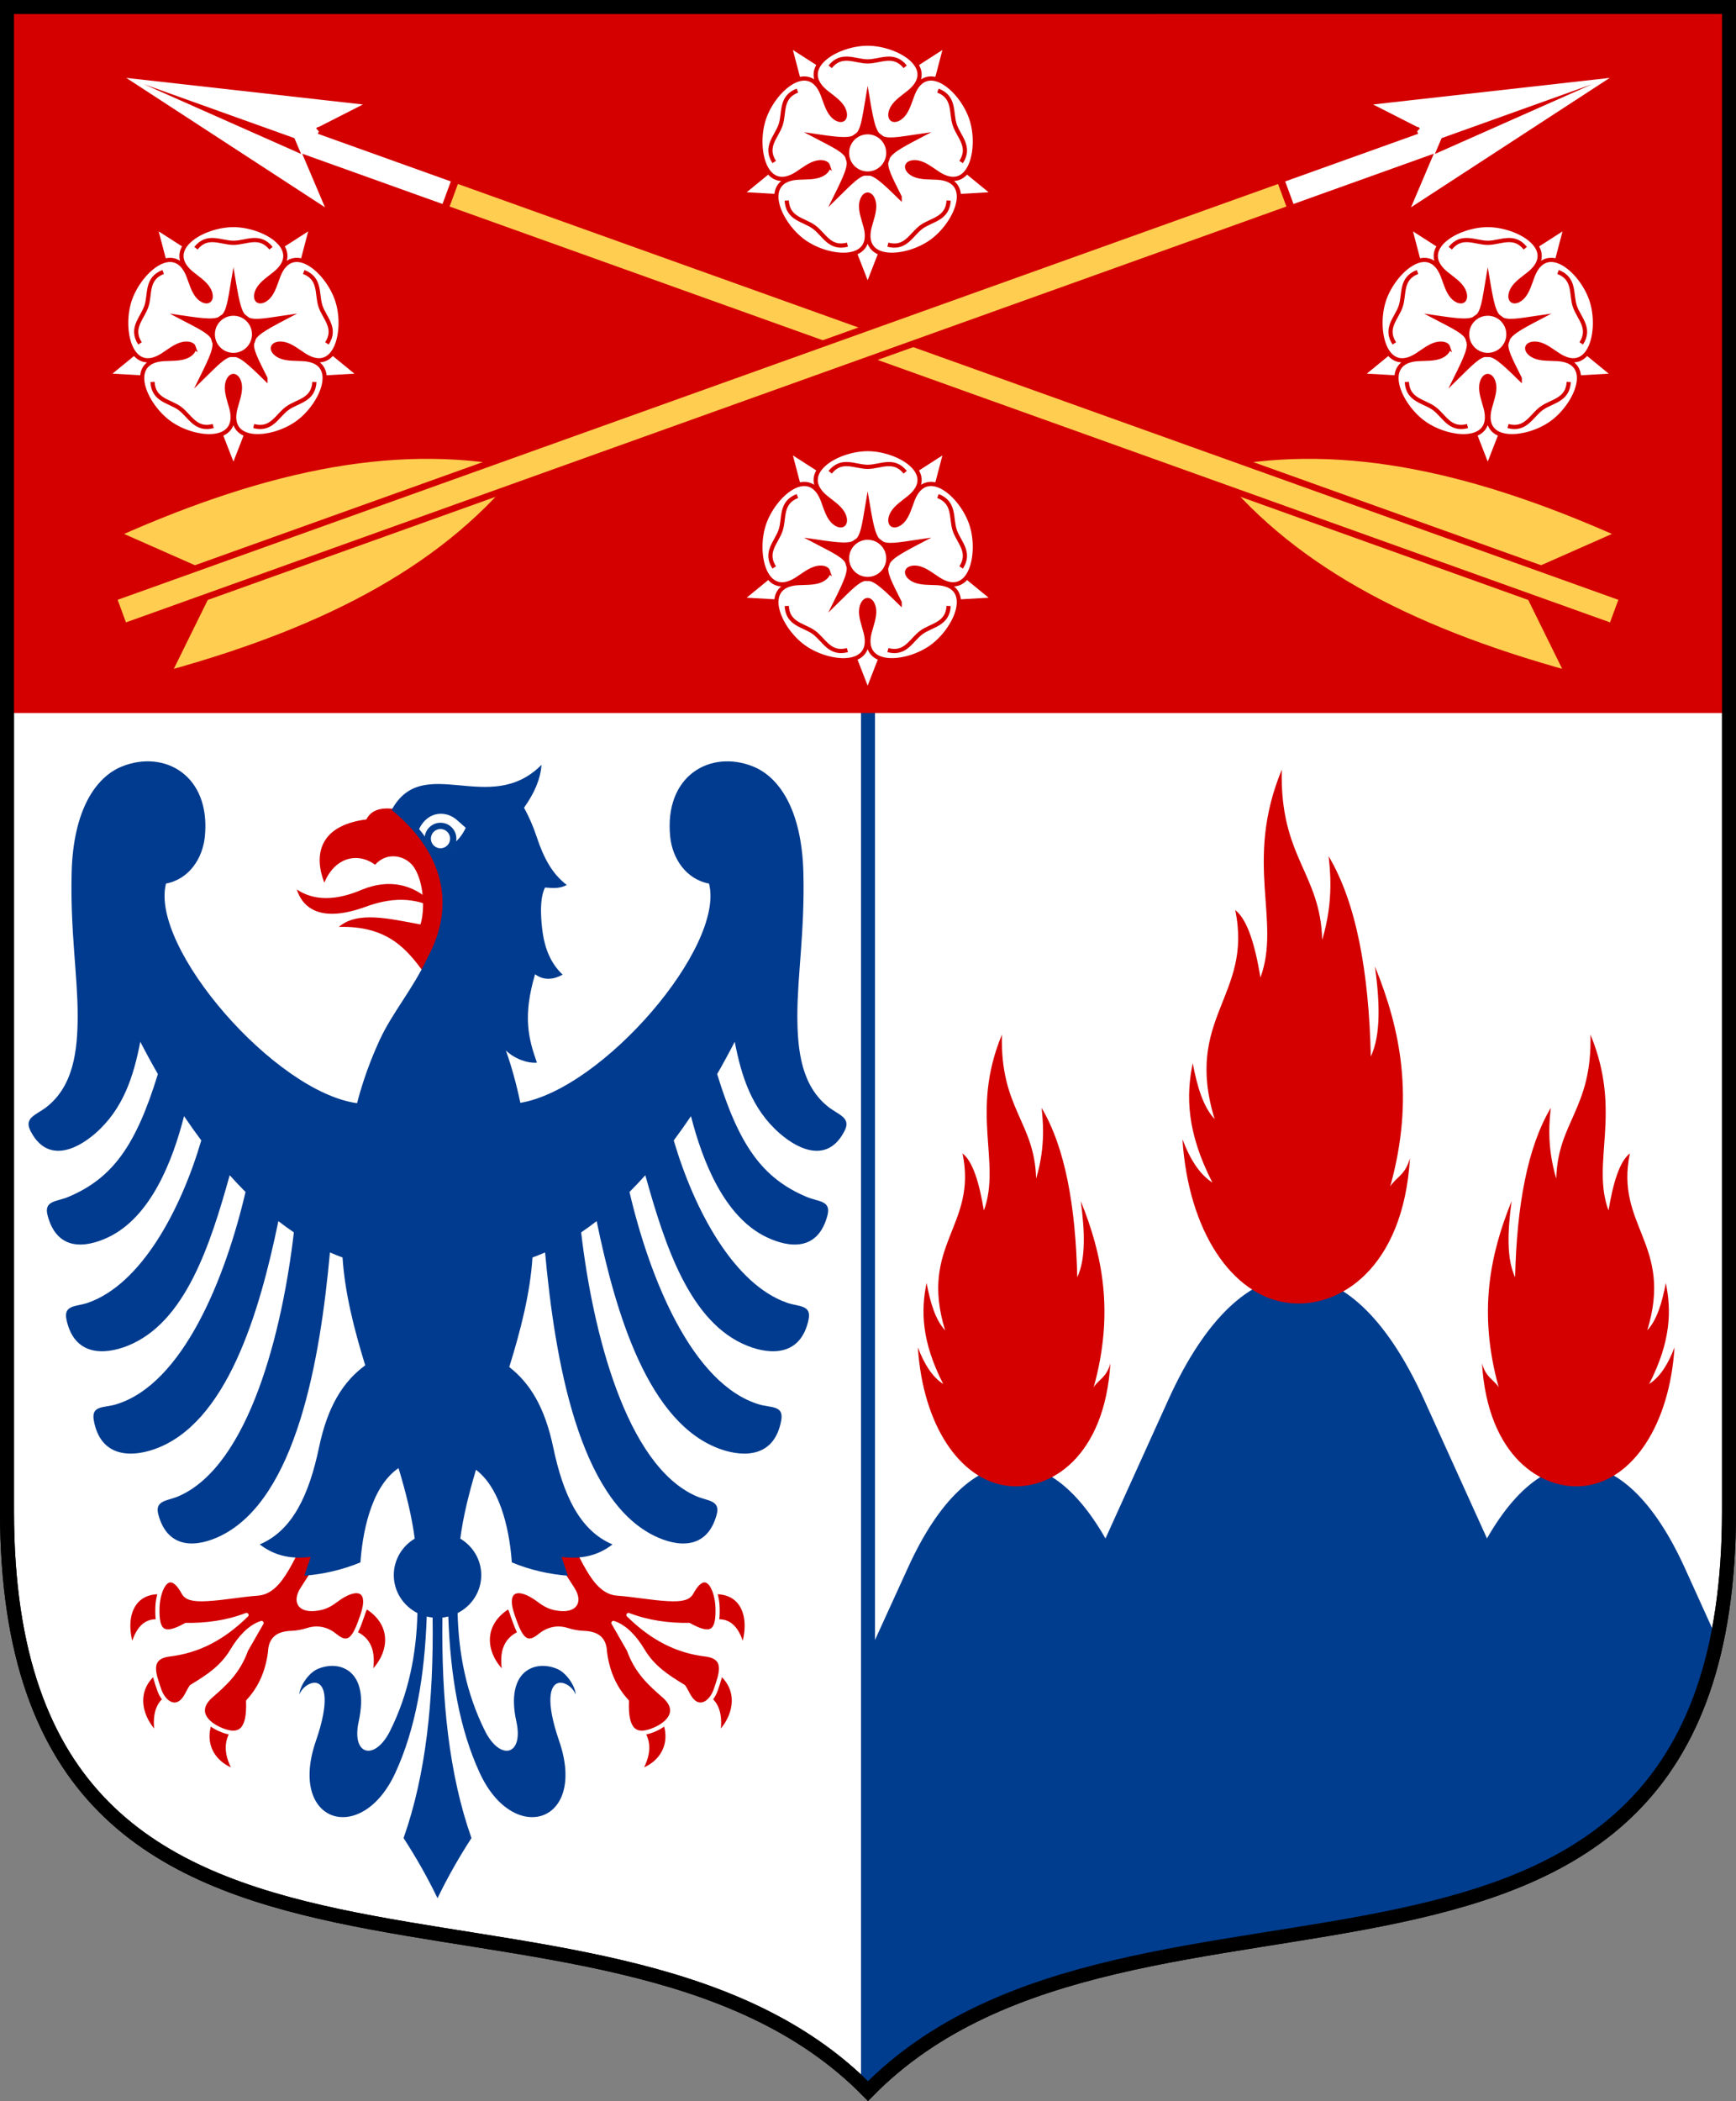 <svg height="300" width="248" xmlns="http://www.w3.org/2000/svg" xmlns:xlink="http://www.w3.org/1999/xlink"><rect width="100%" height="100%" fill="#808080" stroke="none"/><path d="m.971 101.81h246.06" fill="none" stroke="#000" stroke-width="2"/><path d="m247 1v214.77c0 82.42-84.912 44.012-123 82.791-38.089-38.77-123-.37-123-82.79v-214.77z" fill="#fff" stroke="#000" stroke-width="2"/><path d="m144.88 209.22c-5.39 0-10.76 4.89-15.19 14.66l-5.69 12.46v62.22c15.27-15.55 38.07-18.69 59.91-22.18l-23.85-52.5c-4.43-9.77-9.8-14.66-15.18-14.66z" fill="#003d8f" fill-rule="evenodd"/><path d="m225.47 209.22c-5.39 0-10.75 4.89-15.19 14.66l-23.66 52.06c27.03-4.43 52.04-10.24 58.66-41.94l-4.59-10.12c-4.44-9.77-9.83-14.66-15.22-14.66z" fill="#003d8f" fill-rule="evenodd"/><path d="m185.19 182.25c-6.45 0-12.94 5.83-18.25 17.53l-28.19 62.19-14.75 29.65v6.94c27.73-28.23 80.28-15.55 106.81-38.37l-27.4-60.41c-5.31-11.7-11.77-17.53-18.22-17.53z" fill="#003d8f" fill-rule="evenodd"/><path d="m143.13 147.72c-4.616 11.18-.045 18.207-2.577 25.112-.656-3.937-1.57-7.001-3.051-8.147 2.16 10.358-6.253 12.974-2.489 25.247-1.354-1.422-2.108-3.897-2.646-6.753-.809 3.914-.756 8.31 2.374 14.424-1.543-.99-2.709-2.821-3.616-5.227.702 11.041 5.949 18.919 12.784 19.767 6.134.761 13.915-4.139 14.716-17.492-.585 2.107-1.652 2.255-2.384 3.427 2.977-10.723 1.228-18.995-1.845-26.582.571 4.272.745 8.197-.501 10.879-.237-10.199-1.741-18.551-5.099-24.198.135 1.419.685 5.218-.778 10.106-.209-8.12-5.146-9.943-4.887-20.563z" fill="#d40000" fill-rule="evenodd"/><path d="m183.11 109.89c-5.455 13.213-.053 21.517-3.045 29.678-.775-4.652-1.856-8.275-3.606-9.628 2.553 12.241-7.39 15.333-2.941 29.837-1.6-1.68-2.492-4.605-3.127-7.981-.956 4.626-.893 9.821 2.805 17.047-1.823-1.169-3.201-3.333-4.273-6.177.83 13.049 7.03 22.36 15.109 23.361 7.249.899 16.444-4.891 17.391-20.672-.691 2.49-1.952 2.664-2.818 4.05 3.518-12.672 1.451-22.449-2.181-31.415.675 5.049.881 9.687-.592 12.857-.28-12.052-2.058-21.92-6.027-28.595.159 1.679.81 6.164-.919 11.946-.246-9.602-6.08-11.759-5.773-24.308z" fill="#d40000" fill-rule="evenodd"/><path d="m227.21 147.72c4.616 11.18.045 18.207 2.577 25.112.656-3.937 1.57-7.001 3.051-8.147-2.16 10.358 6.253 12.974 2.489 25.247 1.354-1.422 2.108-3.897 2.646-6.753.809 3.914.756 8.31-2.374 14.424 1.543-.99 2.709-2.821 3.616-5.227-.702 11.041-5.949 18.919-12.784 19.767-6.134.761-13.915-4.139-14.716-17.492.585 2.107 1.652 2.255 2.384 3.427-2.977-10.723-1.228-18.995 1.845-26.582-.571 4.272-.745 8.197.501 10.879.237-10.199 1.741-18.551 5.099-24.198-.135 1.419-.685 5.218.778 10.106.209-8.126 5.146-9.948 4.887-20.567z" fill="#d40000" fill-rule="evenodd"/><path d="m124 98.953v199.67" fill="none" stroke="#003d8f" stroke-width="2"/><path d="m1 1v100.81h246v-100.81z" fill="#d40000"/><g fill-rule="evenodd" transform="matrix(-.645 .269 .365 .597 -52.249 13.984)"><g stroke="#d40000" stroke-width="1.439"><path d="m-238.29 195.41c-2.951 24.932-16.769 46.397-40.975 68.199l-2.012-22.102-22.188-.465c20.06-25.67 40.508-40.95 65.175-45.63z" fill="#ffcd50"/><path d="m-117.31 60.708-12.849-.97 43.005-26.408-23.343 44.744-1.865-12.748-24.549 26.326-4.95-4.616 24.551-26.328z" fill="#fff"/><path d="m-297.05 253.45 160.93-172.57 4.95 4.616-160.93 172.58-4.949-4.62z" fill="#ffcd50"/></g><path d="m-112.17 60.158 20.76-22.262-20.24 25.809z" fill="#d40000"/></g><g fill-rule="evenodd" transform="matrix(.645 .269 -.365 .597 300.249 13.984)"><g stroke="#d40000" stroke-width="1.439"><path d="m-238.29 195.41c-2.951 24.932-16.769 46.397-40.975 68.199l-2.012-22.102-22.188-.465c20.06-25.67 40.508-40.95 65.175-45.63z" fill="#ffcd50"/><path d="m-117.31 60.708-12.849-.97 43.005-26.408-23.343 44.744-1.865-12.748-24.549 26.326-4.95-4.616 24.551-26.328z" fill="#fff"/><path d="m-297.05 253.45 160.93-172.57 4.95 4.616-160.93 172.58-4.949-4.62z" fill="#ffcd50"/></g><path d="m-112.17 60.158 20.76-22.262-20.24 25.809z" fill="#d40000"/></g><path d="m247 1v214.77c0 82.42-84.912 44.012-123 82.791-38.089-38.77-123-.37-123-82.79v-214.77z" fill="none" stroke="#000" stroke-width="2"/><g id="a" fill-rule="evenodd" stroke="#d40000" transform="matrix(.701 0 0 .701 -84.694 -226.706)"><path d="m297.64 342.86-15.928-10.228 4.805 18.306-14.65 11.988 18.895 1.087 6.874 17.637 6.874-17.634 18.898-1.087-14.647-11.986 4.805-18.31z" fill="#fff" stroke-width=".856"/><path d="m297.64 338.04c9.111 0 16.506 7.396 16.506 16.506 0 9.111-7.395 16.506-16.506 16.506s-16.506-7.395-16.506-16.506c0-9.11 7.395-16.506 16.506-16.506z" fill="#d20000" stroke-width=".856"/><path d="m289.57 357.17c-.179-.545-1.044-.875-2.198-.657-1.472.278-3 1.55-4.215 2.32-6.48 4.108-8.628-5.189-6.688-11.159s9.142-12.229 11.97-5.097c.53 1.338 1.019 3.265 2.046 4.355.806.855 1.701 1.096 2.165.758s.51-1.263-.053-2.293c-.72-1.314-2.401-2.374-3.509-3.292-5.91-4.893 2.269-9.809 8.546-9.809s14.456 4.916 8.546 9.809c-1.108.918-2.789 1.978-3.509 3.292-.564 1.031-.517 1.957-.052 2.292.466.335 1.359.094 2.165-.76 1.027-1.09 1.516-3.018 2.046-4.355 2.827-7.132 10.03-.873 11.97 5.097 1.939 5.97-.209 15.267-6.688 11.159-1.215-.77-2.743-2.042-4.215-2.32-1.155-.218-2.02.113-2.196.658s.329 1.32 1.391 1.822c1.354.64 3.338.51 4.774.601 7.656.485 3.929 9.269-1.149 12.959-5.078 3.689-14.584 4.519-12.68-2.913.358-1.393 1.095-3.24.905-4.725-.15-1.166-.732-1.886-1.306-1.884s-1.155.723-1.304 1.887c-.19 1.486.547 3.333.904 4.726 1.905 7.432-7.601 6.602-12.68 2.912-5.078-3.69-8.805-12.474-1.148-12.959 1.436-.091 3.42.04 4.773-.6 1.063-.503 1.569-1.279 1.389-1.824z" fill="#fff" stroke-width=".856"/><path d="m314.14 364.25c-.199 3.752-3.455 3.865-5.543 5.381-2.087 1.517-3.2 4.579-6.831 3.609m10.198-31.382c3.507 1.35 2.607 4.481 3.405 6.935.797 2.454 3.366 4.458 1.321 7.612m-26.695-19.396c2.368-2.919 5.068-1.096 7.648-1.096s5.28-1.823 7.647 1.096m-26.695 19.394c-2.044-3.153.524-5.158 1.321-7.611.798-2.454-.102-5.585 3.405-6.935m10.196 31.382c-3.63.97-4.743-2.092-6.831-3.608-2.087-1.517-5.343-1.629-5.542-5.382" fill="none" stroke-width=".856"/><path d="m304.16 363.52c-3.935-7.927-4.497-7.945 4.026-12.403-8.753 1.292-8.944 1.821-10.549-7.663-1.477 8.724-1.034 9.069-10.548 7.668 7.841 4.103 8.307 3.788 4.032 12.402 6.323-6.191 6.167-6.732 13.039-.004z" fill="#d20000" stroke-miterlimit="7" stroke-width=".856"/><path d="m297.64 350.34c2.323 0 4.208 1.886 4.208 4.208 0 2.323-1.885 4.208-4.208 4.208s-4.208-1.885-4.208-4.208c0-2.322 1.885-4.208 4.208-4.208z" fill="#fff" stroke-width=".856"/></g><use height="300" transform="translate(-90.603 25.9)" width="248" xlink:href="#a"/><use height="300" transform="translate(88.586 25.9)" width="248" xlink:href="#a"/><use height="300" transform="translate(0 57.888)" width="248" xlink:href="#a"/><g fill-rule="evenodd"><path d="m52.879 239.08c3.12-2.83 3.58-7.217-.594-9.712l-1.74 3.728c2.004.838 3.034 2.481 2.334 5.984zm-19.25 13.835c-3.754-1.21-5.508-5.077-2.385-9.29l2.743 2.671c-1.607 1.689-2.067 3.683-.358 6.62zm-11.196-5.219c-3.022-2.986-3.333-7.394.921-9.674l1.613 3.813c-2.03.736-3.115 2.324-2.534 5.861zm-3.54-12.366c-1.5-4.389-.064-8.448 4.563-7.972l-.061 4.294c-2.071-.537-3.641.228-4.502 3.678z" fill="#d20000" stroke="#fff" stroke-width=".6"/><path d="m42.399 127c2.456 1.637 5.58 1.637 9.371 0 4.195-1.68 8.037-.631 10.945 2.982-3.544-2.099-7.127-1.74-10.444-.526-6.233 2.282-8.963.382-9.872-2.456z" fill="#d20000"/><path d="m46.333 126.03c-1.475-3.762-.916-8.147 6.009-9.034.751-1.506 2.42-1.798 4.507-1.403 8.445 4.956 9.509 16.767 3.863 23.507-2.543-3.581-5.34-6.945-12.304-6.754 2.637-2.279 7.085-1.202 11.66-.351.666-2.18.483-5.989-.903-8.126-1.077-1.662-3.812-2.4-5.58-.399-2.483-1.832-5.748-1.082-7.252 2.56z" fill="#d20000"/><path d="m22.49 229.52c.089-2.719 1.633-5.951 3.718-2.137.403.738 1.216 1.052 3.428.926 2.401-.136 4.769-.604 7.204-.783 3.502-.258 4.944-5.678 7.553-9.759l3.602 1.068c-1.433 2.66-3.015 5.326-4.764 7.979-1.194 1.811-.519 3.288 2.208 2.849 1.209-.194 1.946-.716 2.69-1.27 2.778-2.072 4.992-1.599 3.643 2.267-.946 2.711-1.712 4.676-3.834 2.921-1.171-.968-2.514-1.305-3.951-.855-.777.244-1.58.399-2.382.427-1.936.067-2.943.854-3.021 2.707-.349 2.825-1.394 5.176-3.137 7.052.155 3.941-1.047 5.185-3.718 4.131-2.389-.942-3.95-2.835-1.569-4.915 1.967-1.718 3.859-3.39 4.996-6.553.736-1.282 1.472-2.565 2.208-3.847-1.694.534-3.142 2.177-4.169 3.905-1.449 2.438-3.495 3.766-5.855 5.196-.318.463-.619 1.18-.956 1.655-1.272 1.794-3.01.677-3.66-1.282-.692-2.087-1.749-4.593 1.511-4.986 4.131-.5 7.635-2.34 10.98-5.628-2.827 1.084-5.771 1.468-8.656 1.425-3.355 1.894-4.174.801-4.067-2.493z" fill="#d20000" stroke="#fff" stroke-linejoin="round" stroke-width=".6"/><path d="m72.121 239.08c-3.119-2.83-3.58-7.217.594-9.712l1.74 3.728c-2.004.838-3.034 2.481-2.334 5.984zm19.25 13.835c3.754-1.21 5.508-5.077 2.385-9.29l-2.743 2.671c1.607 1.689 2.067 3.683.358 6.62zm11.196-5.219c3.022-2.986 3.333-7.394-.921-9.674l-1.613 3.813c2.03.736 3.115 2.324 2.534 5.861zm3.54-12.366c1.5-4.389.064-8.448-4.563-7.972l.061 4.294c2.071-.537 3.641.228 4.502 3.678z" fill="#d20000" stroke="#fff" stroke-width=".6"/><path d="m102.51 229.52c-.089-2.719-1.633-5.951-3.718-2.137-.403.738-1.216 1.052-3.428.926-2.401-.136-4.769-.604-7.204-.783-3.502-.258-4.944-5.678-7.553-9.759l-3.602 1.068c1.433 2.66 3.015 5.326 4.764 7.979 1.194 1.811.519 3.288-2.208 2.849-1.209-.194-1.947-.716-2.69-1.27-2.778-2.072-4.992-1.599-3.643 2.267.946 2.711 1.712 4.676 3.834 2.921 1.171-.968 2.514-1.305 3.951-.855.777.244 1.58.399 2.382.427 1.937.067 2.944.854 3.021 2.707.349 2.825 1.394 5.176 3.137 7.052-.155 3.941 1.047 5.185 3.718 4.131 2.389-.942 3.95-2.835 1.569-4.915-1.967-1.718-3.859-3.39-4.996-6.553-.736-1.282-1.472-2.565-2.208-3.847 1.694.534 3.142 2.177 4.169 3.905 1.448 2.438 3.494 3.766 5.855 5.196.318.463.619 1.18.956 1.655 1.272 1.794 3.01.677 3.66-1.282.692-2.087 1.749-4.593-1.511-4.986-4.131-.5-7.635-2.34-10.98-5.628 2.827 1.084 5.771 1.468 8.656 1.425 3.356 1.894 4.175.801 4.067-2.493z" fill="#d20000" stroke="#fff" stroke-linejoin="round" stroke-width=".6"/><path d="m65.757 219.69c.402-3.138 1.225-6.439 2.24-9.839 3.857 2.94 4.872 9.678 5.121 13.228 2.579 1.079 5.432 1.712 8.011 1.898l-.91-2.679c2.534.316 4.992-.018 7.283-1.786-4.706-1.976-7.059-7.132-8.466-13.841-1.211-5.778-3.332-9.184-6.284-11.487 1.633-5.259 2.987-10.542 3.317-15.642.602-.216 1.202-.455 1.8-.718 1.39 15.22 4.765 35.145 15.602 40.46 3.228 1.583 7.505 2.095 8.902-2.993.582-2.122-1.28-1.95-2.938-2.682-10.013-4.414-14.765-23.474-16.413-37.651.744-.501 1.481-1.036 2.214-1.604 2.702 13.109 7.373 28.984 17.769 32.582 3.346 1.158 7.644 1.115 8.597-4.123.397-2.185-1.439-1.775-3.152-2.288-9.602-2.878-15.666-18.104-18.523-30.333.762-.763 1.516-1.561 2.261-2.392 2.778 9.931 6.33 21.08 14.598 24.36 3.308 1.313 7.604 1.47 8.718-3.721.464-2.166-1.384-1.84-3.079-2.433-7.578-2.648-13.238-13.189-16.176-23.175.836-1.117 1.657-2.273 2.462-3.468 1.609 6.307 4.72 14.423 10.864 17.311 3.246 1.526 7.296 1.963 8.634-3.148.557-2.132-1.302-1.928-2.969-2.63-6.36-2.677-9.677-7.396-12.791-17.54.861-1.497 1.699-3.036 2.512-4.613.952 4.906 2.425 9.627 6.474 13.125 2.842 2.455 6.915 4.145 9.224-.416.963-1.903-.882-2.258-2.36-3.434-3.725-2.967-4.396-7.823-4.392-13.063.005-5.717 1.07-12.054.862-20.35-.225-8.998-3.47-13.671-7.191-15.167-6.04-2.429-12.714 1.24-11.839 10.021.307 3.088 2.248 6.078 5.55 6.7 2.308 9.027-15.191 29.353-26.954 31.304-.556-2.653-1.243-5.153-2.065-7.474 1.226 1.181 3.083 1.857 4.432 1.735-1.21-3.43-2.046-6.6-.263-12.622 1.269.944 2.671.763 3.94.059-1.702-1.587-2.503-3.707-2.83-5.836-.21-1.371-.598-4.885.317-6.605 1.035.081 2.07.202 3.104-.363-2.067-1.557-3.309-3.863-4.296-6.856-.509-1.544-1.105-2.872-1.812-4.176 1.533-2.147 2.365-4.187 2.495-6.12-7.399 7.462-16.9-1.825-21.41 6.442 7.311 5.959 9.282 13.475 5.123 21.098-2.11 4.527-5.04 7.845-6.843 11.77-1.325 2.884-2.395 5.835-3.222 8.998-11.763-1.611-29.623-22.241-27.292-31.355 3.302-.621 5.242-3.612 5.55-6.7.874-8.782-5.799-12.45-11.839-10.021-3.721 1.496-6.966 6.169-7.191 15.167-.208 8.296.857 14.633.862 20.35.004 5.24-.667 10.096-4.392 13.063-1.478 1.177-3.323 1.532-2.36 3.434 2.309 4.561 6.382 2.871 9.224.416 4.049-3.498 5.522-8.219 6.474-13.125.812 1.577 1.651 3.116 2.512 4.613-3.114 10.144-6.431 14.863-12.791 17.54-1.667.702-3.527.498-2.969 2.63 1.337 5.111 5.387 4.674 8.634 3.148 6.145-2.888 9.255-11.004 10.864-17.311.805 1.194 1.626 2.351 2.462 3.468-2.938 9.986-8.598 20.527-16.176 23.175-1.695.593-3.543.267-3.079 2.433 1.114 5.191 5.41 5.034 8.718 3.721 8.268-3.28 11.82-14.429 14.598-24.36.745.83 1.498 1.628 2.26 2.392-2.857 12.229-8.921 27.455-18.523 30.333-1.712.513-3.549.103-3.152 2.288.953 5.239 5.251 5.281 8.597 4.123 10.396-3.598 15.067-19.473 17.769-32.582.732.568 1.47 1.103 2.214 1.604-1.648 14.177-6.4 33.237-16.413 37.651-1.659.732-3.521.559-2.938 2.682 1.397 5.087 5.674 4.575 8.902 2.993 10.837-5.314 14.212-25.24 15.602-40.46.597.263 1.198.502 1.8.718.325 5.022 1.642 10.22 3.241 15.399-3.118 2.304-5.348 5.745-6.603 11.729-1.407 6.71-3.761 11.865-8.466 13.841 2.291 1.767 4.749 2.102 7.283 1.786l-.91 2.679c2.579-.186 5.432-.819 8.011-1.898.256-3.647 1.32-10.661 5.445-13.462 1.047 3.483 1.899 6.863 2.31 10.073-1.792 1.073-2.989 3.003-2.989 5.206 0 2.359 1.372 4.406 3.378 5.421-.142 5.839-1.253 11.502-3.903 16.814-2.174 4.356-5.559 3.541-4.491-1.322 1.612-7.346-2.749-8.852-5.857-7.508-1.312.567-2.555 2.442-2.62 3.636.482-1.153 1.699-1.85 2.504-1.631 1.178.319 1.822 2.594-.134 8.257-4.058 11.744 6.478 15.056 11.318 4.626 2.915-6.282 4.215-13.838 4.513-22.378.273.068.552.118.838.149.164 11.721-.943 22.433-4.149 31.481 1.857 2.864 3.473 5.727 4.85 8.591 1.377-2.864 2.994-5.727 4.85-8.591-3.205-9.048-4.312-19.76-4.147-31.481.285-.031.565-.081.838-.149.297 8.541 1.597 16.096 4.512 22.378 4.84 10.431 15.375 7.119 11.318-4.626-1.956-5.662-1.312-7.937-.134-8.257.806-.219 2.022.478 2.504 1.631-.066-1.194-1.308-3.068-2.62-3.636-3.108-1.344-7.469.162-5.857 7.508 1.067 4.863-2.317 5.678-4.491 1.322-2.65-5.312-3.761-10.975-3.903-16.814 2.006-1.015 3.378-3.062 3.378-5.421 0-2.203-1.197-4.134-2.989-5.206z" fill="#003b8f"/><g fill="#fff" transform="translate(100)"><path d="m63.031 116.19c-1.26-.02-2.481.72-3.156 2.19.724.87 1.355 1.76 1.875 2.68 1.922.62 3.827-.77 4.781-2.87-.45-.4-.884-.78-1.312-1.16-.678-.56-1.432-.83-2.188-.84z" transform="translate(-100)"/><path d="m-37.072 117.92c1.005 0 1.821.816 1.821 1.821 0 1.006-.816 1.821-1.821 1.821s-1.821-.816-1.821-1.821c0-1.005.816-1.821 1.821-1.821z" stroke="#003d8f" stroke-width=".9"/></g></g></svg>
